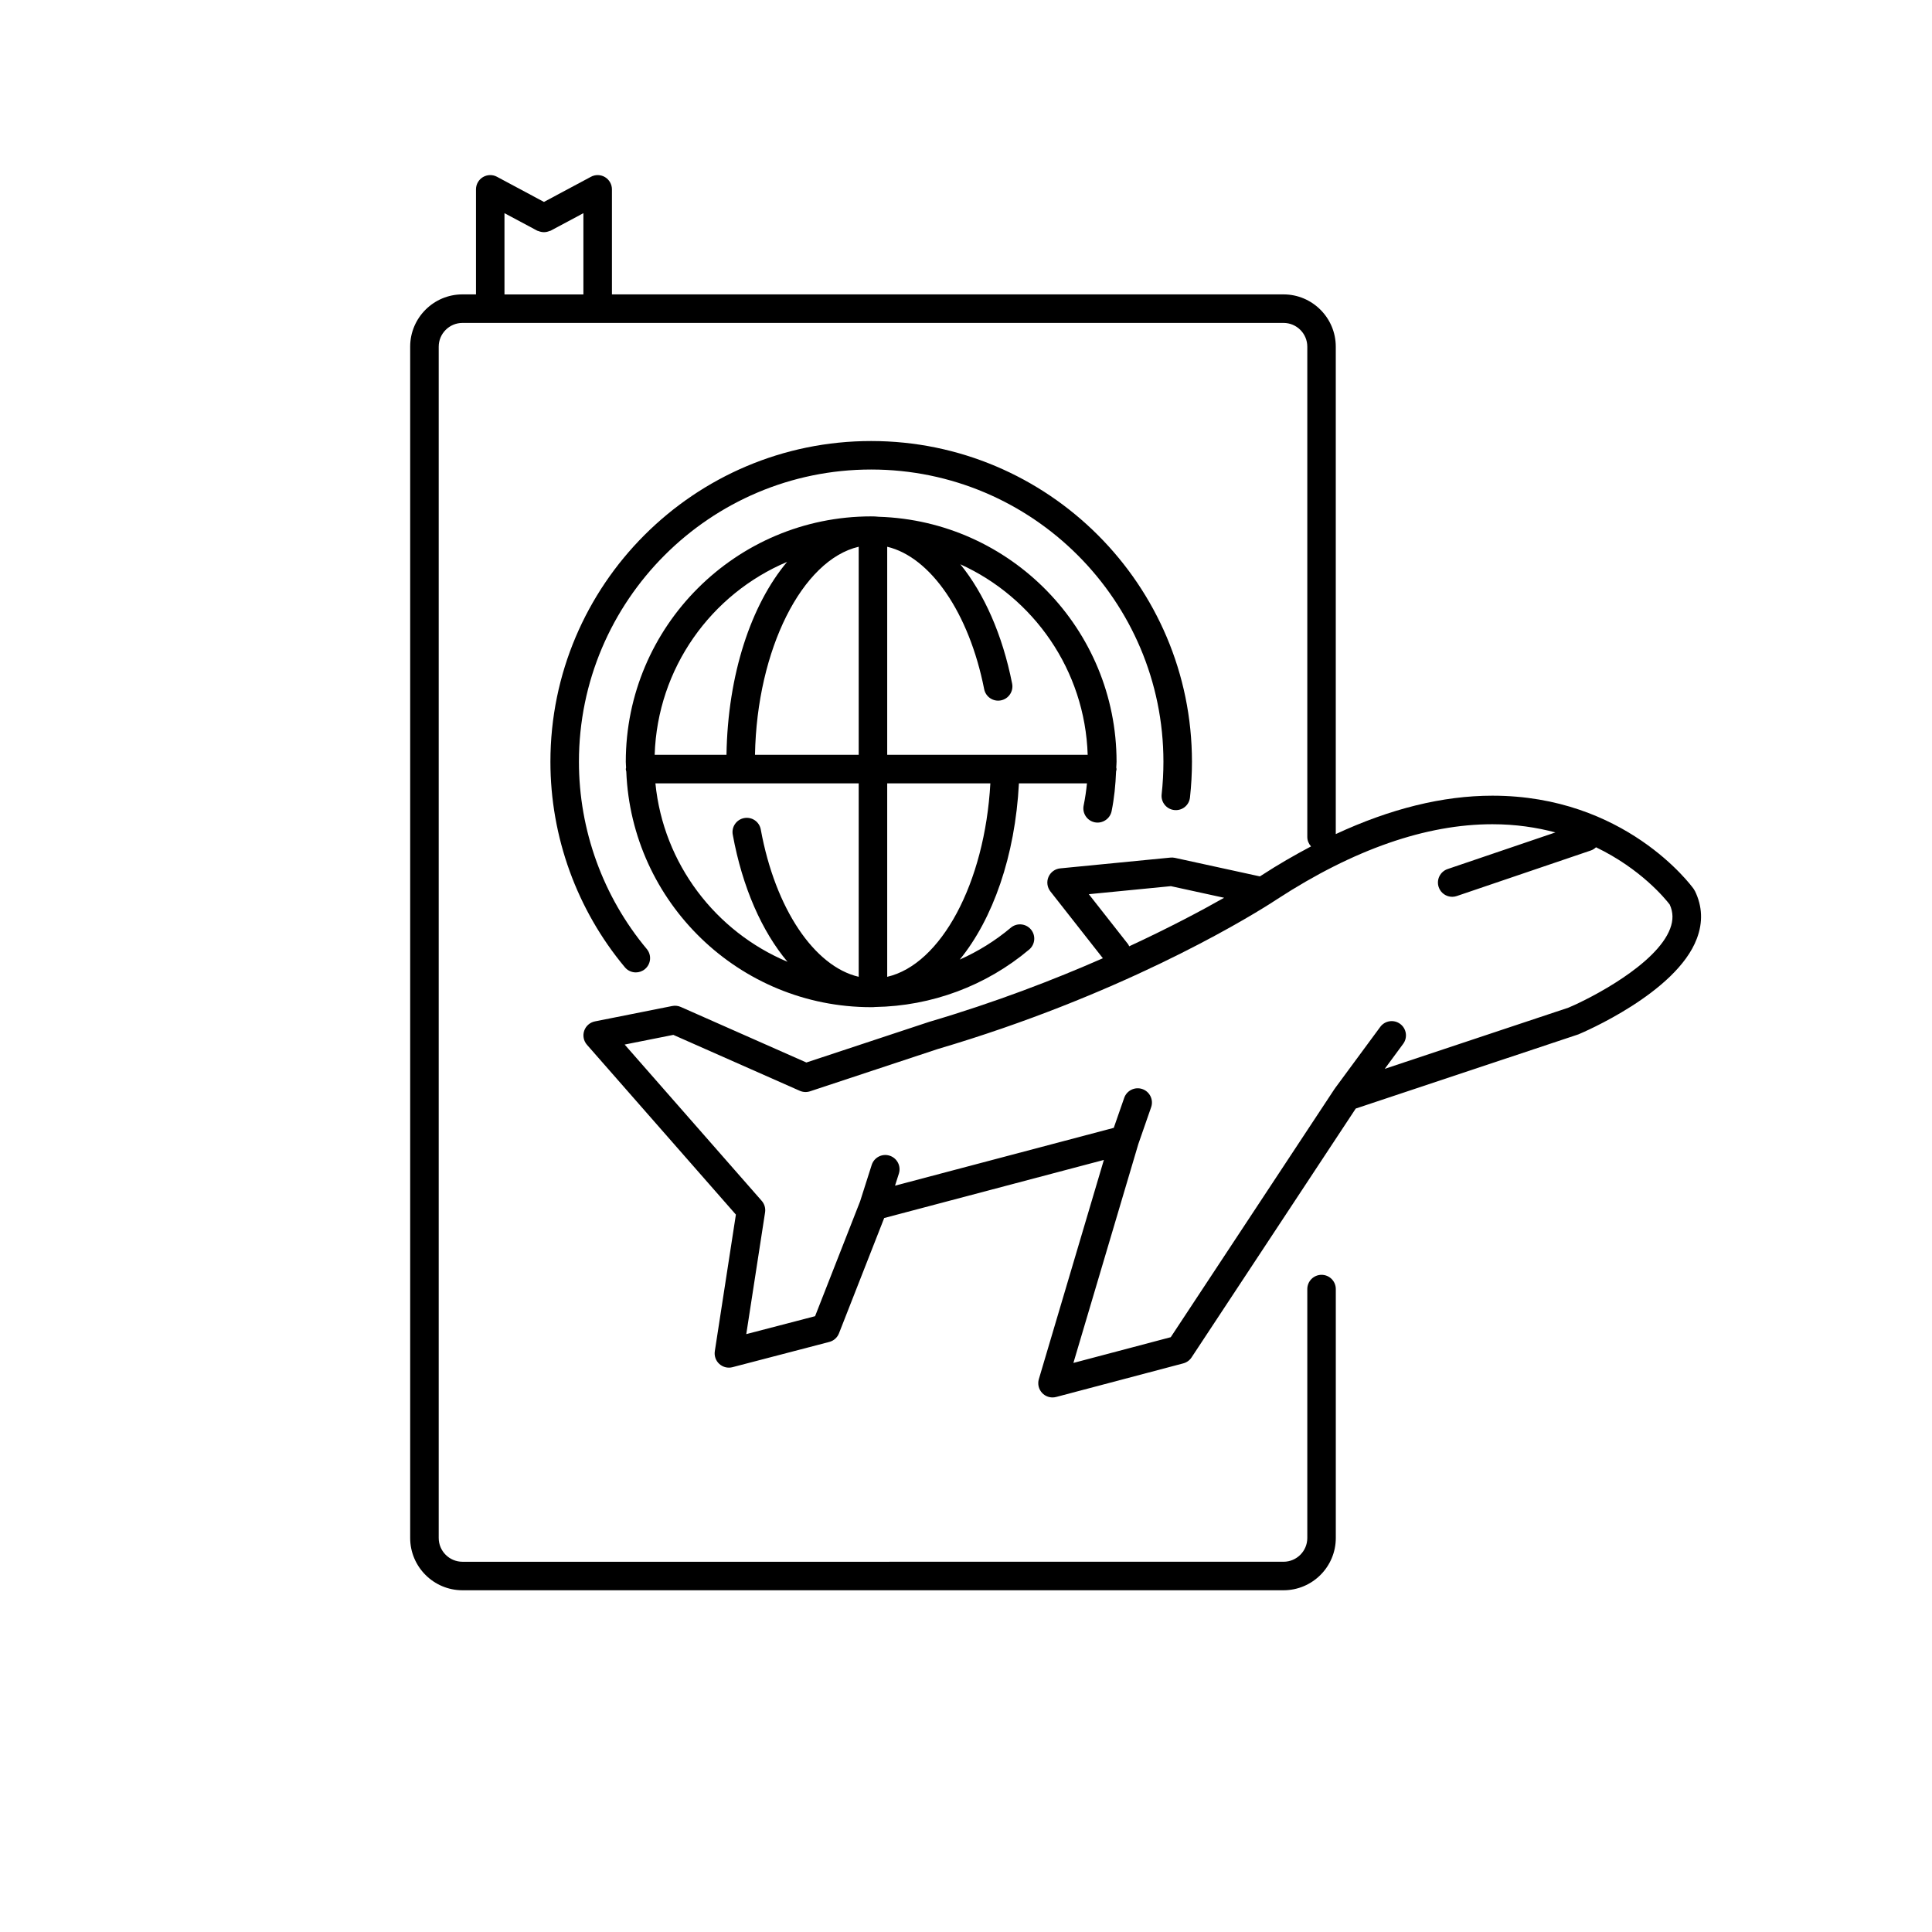 <?xml version="1.0" encoding="UTF-8"?>
<!-- Uploaded to: SVG Repo, www.svgrepo.com, Generator: SVG Repo Mixer Tools -->
<svg fill="#000000" width="800px" height="800px" version="1.1" viewBox="144 144 512 512" xmlns="http://www.w3.org/2000/svg">
 <g>
  <path d="m593.15 380.1c-0.094-0.191-0.207-0.379-0.328-0.555-0.727-1.008-18.219-24.68-53.316-24.68-13.172 0-27.074 3.465-41.512 10.176v-129.17c0-7.637-6.215-13.855-13.855-13.855h-177.97v-27.836c0-1.328-0.699-2.559-1.836-3.242-1.141-0.68-2.555-0.719-3.723-0.09l-12.457 6.664-12.453-6.664c-1.168-0.629-2.578-0.59-3.723 0.09-1.137 0.684-1.836 1.914-1.836 3.242v27.836h-3.586c-7.641 0-13.855 6.215-13.855 13.855v315.71c0 7.637 6.215 13.855 13.855 13.855h217.59c7.641 0 13.855-6.215 13.855-13.855v-65.965c0-2.086-1.691-3.777-3.777-3.777-2.086 0-3.777 1.691-3.777 3.777v65.965c0 3.473-2.824 6.297-6.297 6.297l-217.59 0.004c-3.473 0-6.297-2.824-6.297-6.297v-315.71c0-3.473 2.824-6.297 6.297-6.297h217.59c3.473 0 6.297 2.824 6.297 6.297v129.94c0 0.965 0.391 1.824 0.988 2.492-4.328 2.289-8.691 4.793-13.105 7.664-0.02 0.012-0.18 0.121-0.441 0.285l-22.539-4.918c-0.387-0.082-0.781-0.105-1.176-0.066l-29.211 2.856c-1.371 0.137-2.562 1.008-3.106 2.277-0.543 1.27-0.348 2.734 0.5 3.82l13.914 17.719c-12.969 5.699-28.473 11.684-46.027 16.859l-32.547 10.77-33.285-14.719c-0.715-0.316-1.5-0.402-2.269-0.25l-20.488 4.078c-1.324 0.262-2.406 1.211-2.84 2.488-0.434 1.277-0.152 2.691 0.738 3.707l39.465 45.004-5.586 36.203c-0.191 1.258 0.254 2.527 1.199 3.379 0.949 0.855 2.262 1.176 3.488 0.852l25.656-6.691c1.172-0.305 2.121-1.152 2.562-2.277l11.984-30.562 58.215-15.391-17.23 58.09c-0.391 1.309-0.039 2.727 0.91 3.707 0.719 0.742 1.703 1.145 2.711 1.145 0.32 0 0.645-0.043 0.965-0.125l33.691-8.906c0.898-0.238 1.676-0.797 2.188-1.57l43.516-65.961 59-19.656c1.055-0.441 25.953-10.961 31.379-25.348 1.66-4.336 1.484-8.598-0.5-12.664zm-315.46-179.61 8.676 4.641c0.105 0.059 0.223 0.055 0.332 0.102 0.246 0.105 0.492 0.18 0.758 0.227 0.23 0.043 0.449 0.07 0.68 0.07 0.246 0 0.48-0.027 0.727-0.074 0.25-0.051 0.484-0.121 0.719-0.219 0.117-0.047 0.238-0.047 0.352-0.105l8.672-4.641v21.531h-20.914zm165.28 193.75-10.422-13.27 21.75-2.129 14.105 3.078c-5.965 3.387-14.527 7.938-25.16 12.863-0.098-0.18-0.141-0.375-0.273-0.543zm143.64-4.148c-3.547 9.41-20.855 18.383-26.965 20.949l-48.672 16.211 4.883-6.625c1.238-1.676 0.879-4.043-0.797-5.281-1.684-1.246-4.055-0.879-5.285 0.801l-11.957 16.215c-0.016 0.023-0.02 0.055-0.035 0.078-0.023 0.031-0.055 0.051-0.078 0.082l-43.445 65.848-25.797 6.82 17.207-58.008 3.394-9.758c0.688-1.973-0.355-4.125-2.328-4.812-1.957-0.676-4.121 0.355-4.809 2.328l-2.766 7.949-57.969 15.324 1.02-3.203c0.633-1.988-0.469-4.113-2.457-4.746-1.984-0.637-4.113 0.469-4.746 2.457l-3.074 9.652-11.93 30.43-18.234 4.754 4.981-32.262c0.172-1.105-0.156-2.227-0.895-3.066l-36.316-41.41 12.898-2.566 33.52 14.824c0.859 0.375 1.824 0.422 2.715 0.129l33.809-11.191c47.672-14.059 80.164-33.5 88.105-38.52 0.035-0.023 0.07-0.043 0.102-0.066 0.98-0.621 1.621-1.043 1.777-1.148 20.262-13.172 39.449-19.852 57.027-19.852 6.199 0 11.742 0.852 16.707 2.172l-28.566 9.707c-1.977 0.672-3.035 2.816-2.363 4.793 0.531 1.574 2.004 2.562 3.578 2.562 0.402 0 0.812-0.062 1.215-0.203l35.527-12.074c0.535-0.18 0.984-0.484 1.371-0.848 11.848 5.707 18.301 13.574 19.531 15.176 0.938 2.074 0.969 4.109 0.117 6.379z"/>
  <path d="m376.9 280.95c-0.52-0.035-1.035-0.102-1.559-0.102-0.062 0-0.121 0.016-0.18 0.016-0.098 0-0.195-0.016-0.293-0.016-35.855 0-65.027 29.172-65.027 65.031 0 0.523 0.066 1.031 0.078 1.551-0.016 0.133-0.078 0.25-0.078 0.391 0 0.23 0.09 0.43 0.133 0.648 1.375 34.652 29.914 62.441 64.898 62.441 0.094 0 0.188-0.012 0.285-0.012 0.062 0 0.125 0.012 0.188 0.012 0.188 0 0.371-0.043 0.559-0.047 14.949-0.238 29.418-5.602 40.844-15.23 1.594-1.344 1.801-3.731 0.453-5.324-1.352-1.598-3.734-1.797-5.324-0.457-4.113 3.465-8.684 6.281-13.531 8.449 8.75-10.73 14.688-27.434 15.68-46.707h18.031c-0.195 1.977-0.484 3.938-0.879 5.875-0.414 2.043 0.906 4.039 2.953 4.453 2.004 0.406 4.035-0.906 4.457-2.949 0.699-3.449 1.047-6.981 1.184-10.52 0.039-0.215 0.129-0.414 0.129-0.641 0-0.137-0.062-0.254-0.078-0.387 0.012-0.52 0.078-1.035 0.078-1.555-0.004-35.164-28.086-63.832-63-64.922zm55.348 63.09h-53.129v-55.145c11.438 2.711 21.688 17.445 25.695 37.738 0.402 2.043 2.402 3.387 4.438 2.973 2.047-0.402 3.379-2.391 2.973-4.441-2.566-12.996-7.445-23.883-13.727-31.625 19.395 8.801 33.031 28.027 33.75 50.5zm-60.684-55.148v55.148h-27.484c0.512-28.004 12.543-51.672 27.484-55.148zm-18.98 4.016c-9.531 11.363-15.719 29.801-16.059 51.133h-19.031c0.73-22.996 14.977-42.637 35.09-51.133zm-34.895 58.688h53.875v51.266c-11.742-2.746-22.102-17.996-25.949-39.027-0.367-2.055-2.316-3.41-4.394-3.039-2.051 0.375-3.414 2.344-3.035 4.394 2.562 14.023 7.75 25.66 14.508 33.695-19.031-7.984-32.887-25.934-35.004-47.289zm61.43 51.27v-51.27h27.336c-1.473 26.484-13.094 47.984-27.336 51.27z"/>
  <path d="m455.19 358.67c2.129 0.227 3.941-1.27 4.168-3.344 0.344-3.148 0.523-6.328 0.523-9.445 0-46.871-38.137-85.004-85.008-85.004-46.875-0.008-85.008 38.125-85.008 85 0 19.887 7.012 39.227 19.738 54.465 0.746 0.895 1.82 1.355 2.898 1.355 0.855 0 1.719-0.289 2.422-0.879 1.605-1.34 1.816-3.723 0.477-5.324-11.59-13.879-17.977-31.5-17.977-49.617 0-42.707 34.738-77.449 77.445-77.449 42.707 0 77.453 34.742 77.453 77.449 0 2.848-0.156 5.75-0.473 8.625-0.23 2.074 1.27 3.941 3.34 4.168z"/>
 </g>
</svg>